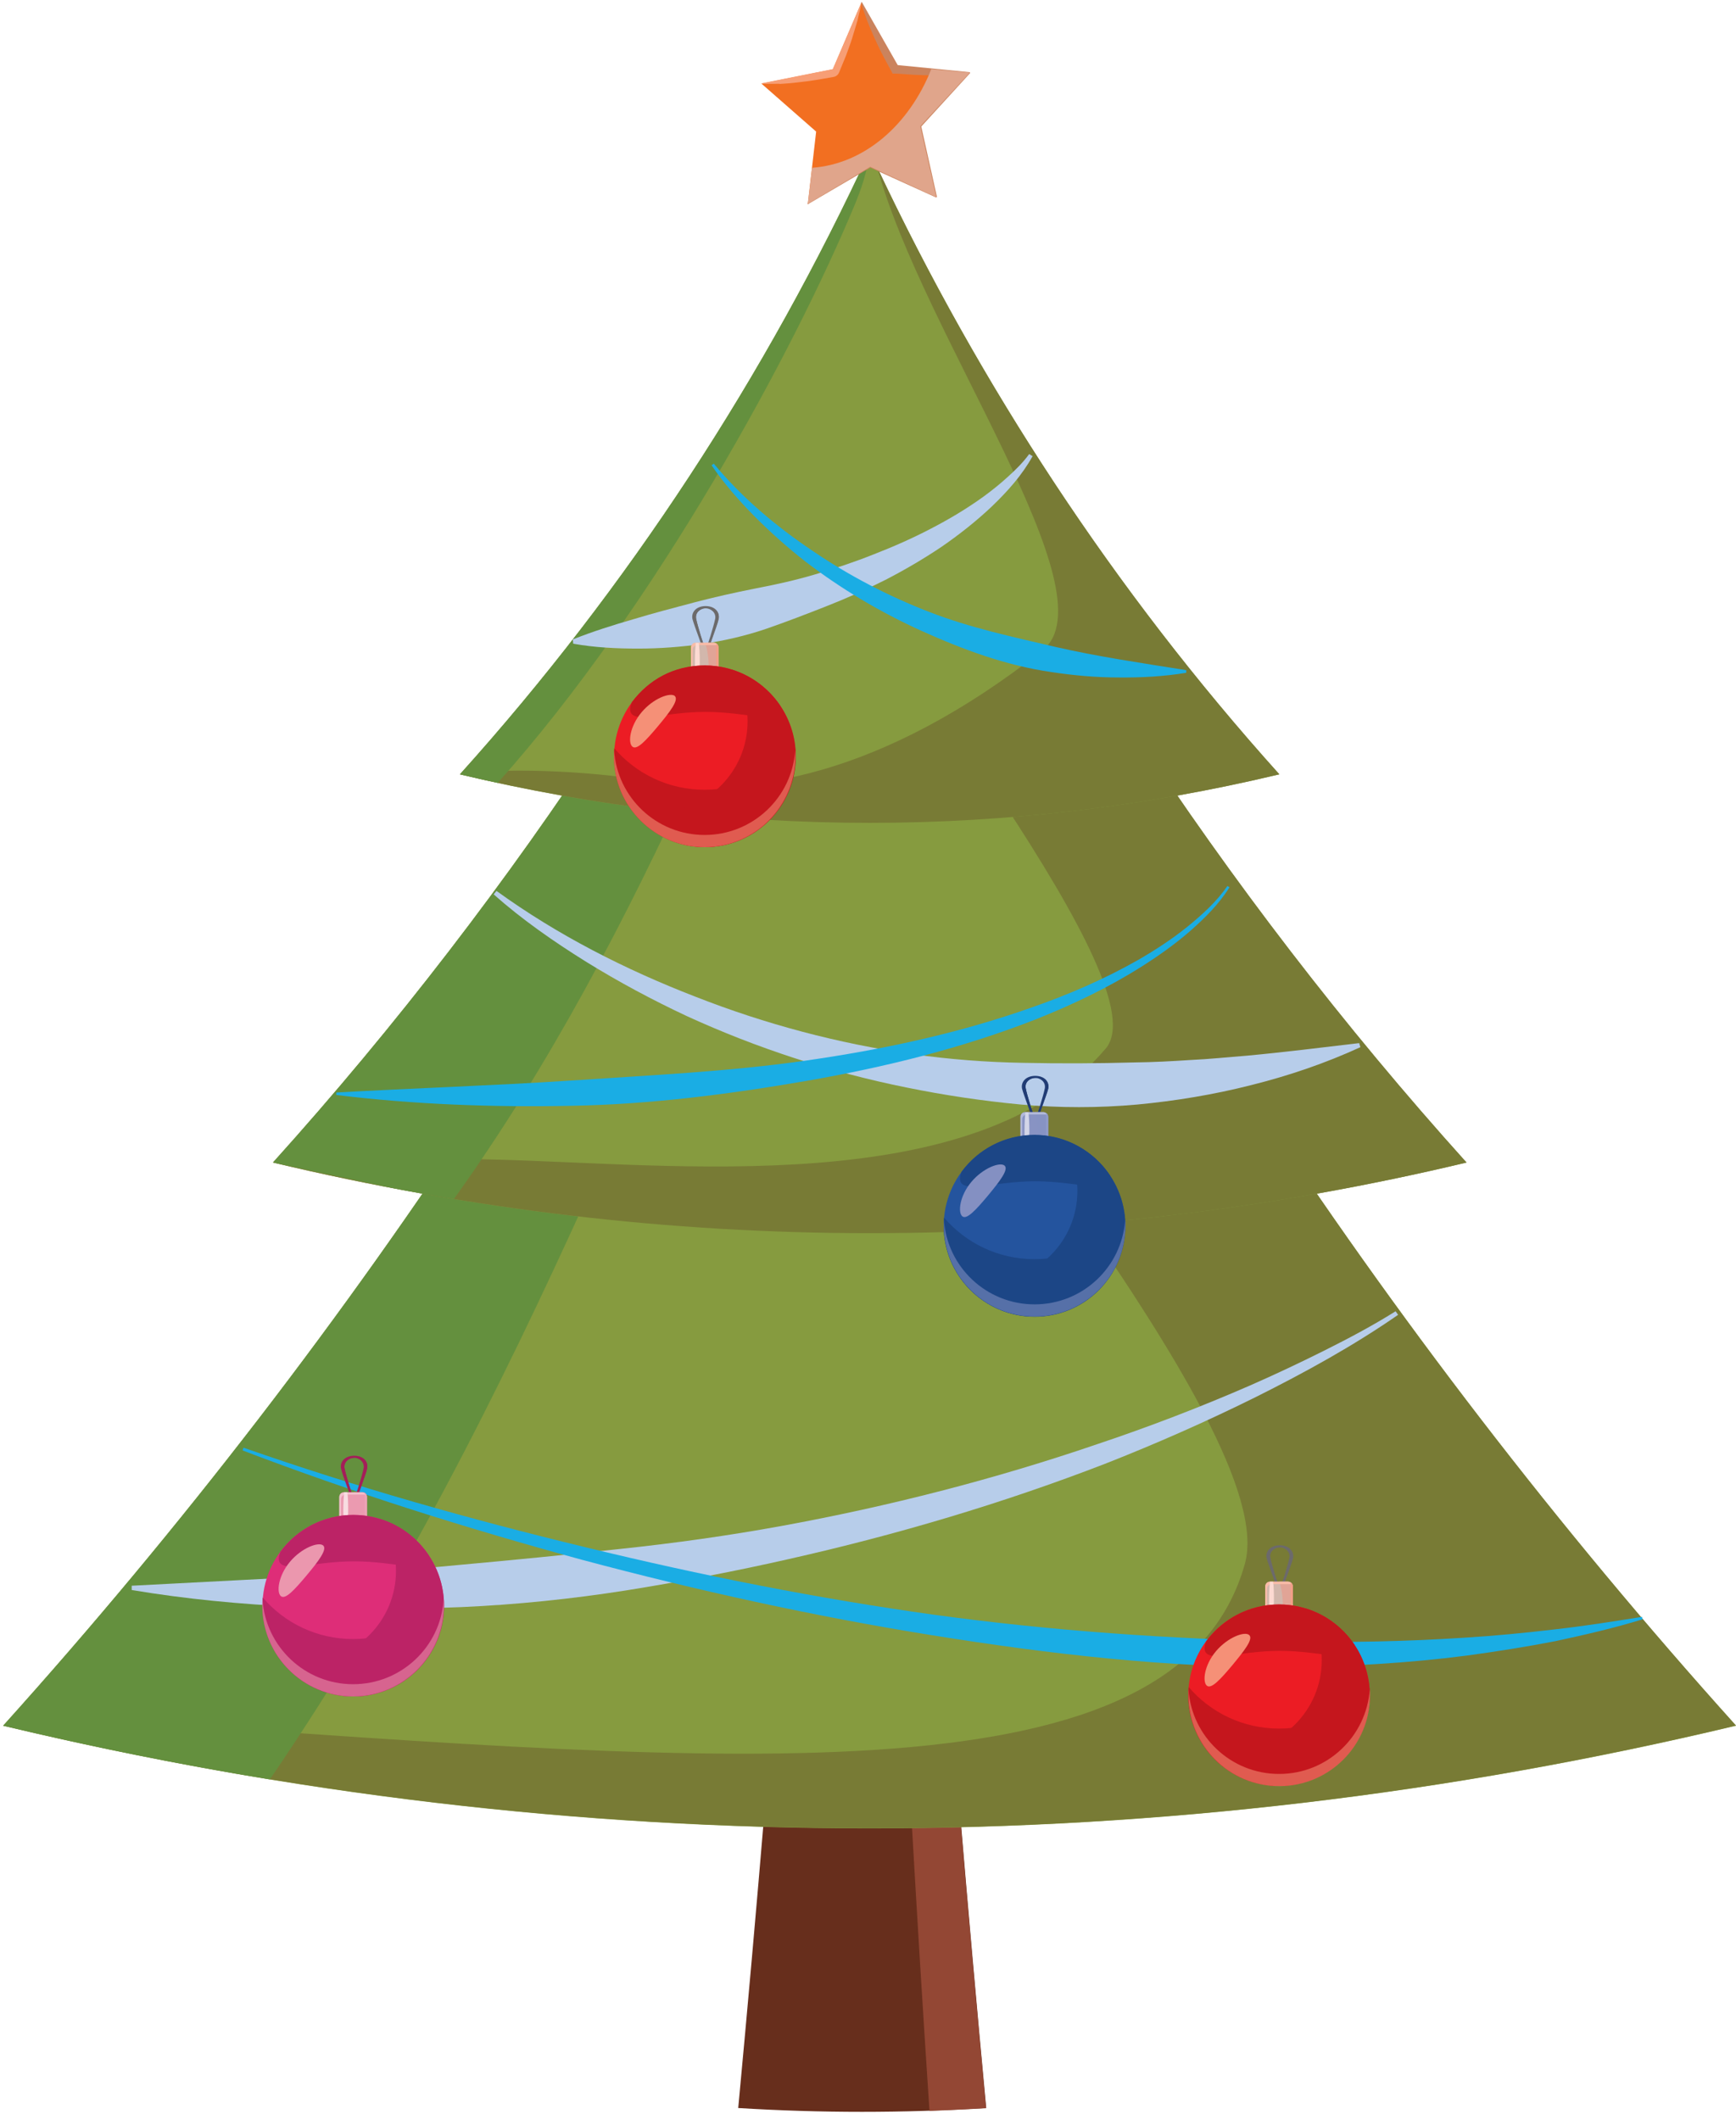 <svg width="95" height="116" viewBox="0 0 95 116" fill="none" xmlns="http://www.w3.org/2000/svg">
<path d="M53.959 115.359C49.439 115.637 44.907 115.637 40.398 115.359C41.422 104.425 42.335 93.48 43.148 82.535C45.842 82.68 48.526 82.68 51.22 82.535C52.033 93.48 52.946 104.425 53.97 115.359H53.959Z" fill="#672E1C"/>
<g style="mix-blend-mode:multiply">
<path d="M51.209 82.535C50.474 82.569 49.739 82.602 49.004 82.624C49.517 93.591 50.14 104.559 50.864 115.515C51.899 115.481 52.924 115.426 53.959 115.37C52.935 104.436 52.022 93.491 51.209 82.546V82.535Z" fill="#934734"/>
</g>
<path d="M0.17 94.438C19.71 72.737 35.61 48.253 47.59 22.344C59.571 48.253 75.471 72.737 95 94.438C63.668 101.931 31.49 101.931 0.17 94.438Z" fill="#869B3F"/>
<g style="mix-blend-mode:multiply">
<path d="M47.59 22.344C45.085 27.766 42.402 33.122 39.552 38.399C49.016 54.254 70.204 78.159 68.122 85.586C64.459 98.646 40.676 96.564 7.919 94.248C5.047 94.048 2.987 94.171 0.17 94.427C31.502 101.92 63.679 101.92 95 94.427C75.459 72.726 59.56 48.242 47.59 22.333V22.344Z" fill="#787B35"/>
</g>
<g style="mix-blend-mode:screen">
<path d="M47.101 32.242C45.43 28.969 49.127 25.673 47.59 22.344C35.61 48.253 19.71 72.737 0.17 94.438C5.013 95.596 9.879 96.576 14.767 97.377C29.085 76.411 36.145 54.666 47.101 32.242Z" fill="#64903E"/>
</g>
<path d="M14.934 63.618C28.395 48.676 39.34 31.808 47.59 13.971C55.841 31.808 66.786 48.676 80.247 63.618C58.669 68.773 36.512 68.773 14.934 63.618Z" fill="#869B3F"/>
<g style="mix-blend-mode:multiply">
<path d="M47.59 13.971C45.898 17.634 44.083 21.253 42.168 24.827C48.748 35.905 63.49 53.876 60.506 57.383C53.436 65.734 36.813 63.674 26.859 63.451C21.537 63.34 18.185 62.984 14.945 63.618C36.523 68.773 58.68 68.773 80.258 63.618C66.797 48.676 55.852 31.808 47.602 13.971H47.59Z" fill="#787B35"/>
</g>
<g style="mix-blend-mode:screen">
<path d="M21.559 65.032C22.65 65.244 23.741 65.433 24.843 65.611C35.443 50.814 41.222 34.012 49.105 17.144C48.593 16.086 48.092 15.029 47.602 13.96C39.351 31.797 28.406 48.665 14.945 63.607C15.012 63.629 15.09 63.641 15.157 63.663C16.159 63.886 19.154 64.52 21.559 65.032Z" fill="#64903E"/>
</g>
<path d="M25.166 42.374C34.408 32.12 41.923 20.529 47.59 8.281C53.258 20.529 60.773 32.108 70.004 42.374C55.184 45.915 39.975 45.915 25.166 42.374Z" fill="#869B3F"/>
<g style="mix-blend-mode:multiply">
<path d="M48.002 9.15C50.485 18.324 60.94 32.532 57.043 35.593C48.247 42.508 40.854 43.71 35.532 42.742C33.071 42.296 28.128 41.929 25.177 42.374C39.986 45.915 55.206 45.915 70.015 42.374C60.996 32.353 53.625 21.074 48.002 9.15Z" fill="#787B35"/>
</g>
<g style="mix-blend-mode:screen">
<path d="M46.778 11.198C47.101 10.408 47.468 9.417 47.59 8.281C41.923 20.529 34.408 32.108 25.166 42.374C25.857 42.541 26.547 42.697 27.237 42.842C35.966 33.077 43.493 19.104 46.778 11.198Z" fill="#64903E"/>
</g>
<path d="M56.509 24.96C55.93 26.007 55.139 26.887 54.282 27.71C53.425 28.523 52.489 29.258 51.521 29.926C50.541 30.583 49.517 31.184 48.459 31.73C47.401 32.264 46.321 32.743 45.219 33.177C44.117 33.612 43.014 34.035 41.89 34.424C40.765 34.803 39.607 35.07 38.449 35.237C37.28 35.404 36.1 35.493 34.92 35.493C33.739 35.493 32.559 35.438 31.368 35.226L31.346 34.992C32.459 34.547 33.572 34.202 34.686 33.879C35.788 33.545 36.902 33.255 37.993 32.966C39.095 32.676 40.197 32.431 41.311 32.209C42.424 31.997 43.538 31.752 44.618 31.429C45.709 31.106 46.778 30.75 47.835 30.327C48.893 29.915 49.929 29.459 50.931 28.935C51.944 28.412 52.913 27.833 53.837 27.165C54.293 26.831 54.739 26.474 55.162 26.085C55.585 25.706 55.997 25.294 56.32 24.849L56.52 24.971L56.509 24.96Z" fill="#B7CDEA"/>
<path d="M27.17 48.754C30.522 51.181 34.229 53.063 38.059 54.544C41.89 56.047 45.876 57.105 49.917 57.684C51.944 57.973 53.97 58.129 56.008 58.163C58.045 58.207 60.072 58.196 62.098 58.14C63.111 58.129 64.136 58.073 65.149 58.007C66.173 57.962 67.187 57.851 68.211 57.773C70.26 57.584 72.297 57.327 74.379 57.083L74.446 57.305C72.531 58.185 70.538 58.864 68.489 59.376C66.441 59.899 64.347 60.245 62.232 60.445C60.116 60.634 57.99 60.634 55.874 60.445C53.759 60.245 51.666 59.933 49.595 59.51C45.453 58.675 41.422 57.361 37.603 55.613C35.699 54.722 33.851 53.731 32.069 52.629C30.299 51.526 28.573 50.324 27.014 48.943L27.159 48.765L27.17 48.754Z" fill="#B7CDEA"/>
<path d="M76.517 71.947C74.045 73.661 71.407 75.109 68.712 76.456C66.018 77.792 63.267 79.006 60.462 80.108C54.839 82.279 49.049 83.994 43.159 85.319C40.22 85.987 37.247 86.555 34.263 87.033C31.279 87.501 28.273 87.813 25.255 87.946C23.741 88.002 22.238 88.047 20.724 88.047C19.221 88.035 17.706 88.013 16.203 87.935C13.186 87.791 10.191 87.512 7.207 87.011V86.777L16.192 86.31C17.684 86.21 19.165 86.132 20.646 86.009C22.127 85.909 23.608 85.786 25.088 85.642C28.05 85.374 31.001 85.085 33.951 84.762C36.913 84.45 39.852 84.038 42.781 83.504C48.626 82.435 54.416 80.954 60.05 79.028C62.878 78.082 65.661 77.013 68.4 75.821C69.77 75.22 71.117 74.585 72.453 73.917C73.789 73.249 75.114 72.548 76.372 71.757L76.506 71.947H76.517Z" fill="#B7CDEA"/>
<path d="M39.051 25.361C40.598 27.232 42.469 28.802 44.473 30.149C46.466 31.507 48.615 32.621 50.853 33.489C53.091 34.358 55.44 34.859 57.767 35.404C60.105 35.939 62.477 36.284 64.915 36.673V36.818C63.691 37.019 62.455 37.086 61.219 37.074C59.983 37.074 58.747 36.963 57.511 36.774C55.039 36.417 52.679 35.538 50.43 34.525C48.169 33.5 46.032 32.231 44.072 30.728C43.103 29.971 42.179 29.147 41.311 28.278C40.442 27.399 39.63 26.475 38.939 25.461L39.051 25.383V25.361Z" fill="#1AADE4"/>
<path d="M67.276 48.565C66.697 49.489 65.917 50.257 65.105 50.97C64.281 51.682 63.401 52.306 62.488 52.885C60.662 54.043 58.702 54.978 56.687 55.78C52.657 57.361 48.437 58.396 44.183 59.142C39.93 59.877 35.632 60.434 31.312 60.512C27.003 60.601 22.683 60.445 18.408 59.922V59.788C22.717 59.543 26.992 59.41 31.257 59.131C35.521 58.842 39.785 58.652 44.016 58.051C48.236 57.45 52.434 56.559 56.453 55.134C58.468 54.432 60.428 53.586 62.288 52.529C63.212 51.994 64.103 51.415 64.938 50.747C65.761 50.079 66.574 49.355 67.164 48.487L67.287 48.554L67.276 48.565Z" fill="#1AADE4"/>
<path d="M13.342 79.228C19.477 81.377 25.745 83.148 32.047 84.673C38.36 86.21 44.74 87.479 51.154 88.37C57.578 89.249 64.047 89.695 70.505 89.828C73.734 89.895 76.974 89.828 80.203 89.617C81.817 89.516 83.431 89.361 85.035 89.171C86.649 88.993 88.253 88.737 89.856 88.481L89.889 88.615C88.331 89.093 86.738 89.461 85.135 89.806C83.532 90.118 81.917 90.374 80.292 90.596C77.04 91.019 73.767 91.198 70.494 91.231C63.947 91.276 57.422 90.519 50.986 89.483C44.54 88.448 38.171 87.045 31.869 85.363C25.578 83.649 19.365 81.7 13.275 79.373L13.319 79.24L13.342 79.228Z" fill="#1AADE4"/>
<path d="M38.616 35.605C38.538 35.605 38.483 35.605 38.227 34.847C38.093 34.48 37.937 34.046 37.892 33.868C37.826 33.556 38.037 33.177 38.605 33.166C39.173 33.166 39.396 33.556 39.318 33.868C39.284 34.046 39.117 34.469 38.995 34.847C38.739 35.593 38.683 35.605 38.605 35.605H38.616ZM38.616 33.289C38.36 33.289 38.037 33.489 38.093 33.856C38.171 34.246 38.516 35.382 38.616 35.549C38.716 35.371 39.062 34.235 39.139 33.856C39.195 33.5 38.872 33.289 38.616 33.289Z" fill="#6C6A6B"/>
<g style="mix-blend-mode:multiply">
<path d="M38.004 33.834C38.093 34.213 38.46 35.349 38.572 35.516C38.572 35.516 38.572 35.504 38.583 35.493C38.472 35.204 38.16 34.213 38.093 33.845C38.037 33.489 38.36 33.278 38.616 33.278C38.661 33.278 38.705 33.278 38.739 33.3C38.661 33.266 38.583 33.255 38.516 33.255C38.26 33.255 37.926 33.467 38.004 33.834Z" fill="#6C6A6B"/>
<path d="M38.883 33.222C39.184 33.344 39.295 33.612 39.251 33.845C39.217 34.023 39.072 34.447 38.95 34.825C38.705 35.582 38.661 35.582 38.572 35.582C38.572 35.582 38.549 35.582 38.538 35.582C38.572 35.616 38.594 35.616 38.616 35.616C38.694 35.616 38.75 35.616 39.006 34.859C39.139 34.491 39.295 34.057 39.329 33.879C39.384 33.623 39.262 33.322 38.883 33.222Z" fill="#6C6A6B"/>
</g>
<path d="M38.071 35.181H39.062C39.206 35.181 39.318 35.293 39.318 35.438V36.829C39.318 36.974 39.206 37.086 39.062 37.086H38.071C37.926 37.086 37.815 36.974 37.815 36.829V35.438C37.815 35.293 37.926 35.181 38.071 35.181Z" fill="#D2B7AC"/>
<g style="mix-blend-mode:multiply">
<path d="M39.062 35.181H38.583C38.705 35.527 38.783 35.994 38.783 36.507C38.783 36.707 38.783 36.907 38.75 37.086H39.062C39.206 37.086 39.318 36.974 39.318 36.829V35.438C39.318 35.293 39.206 35.181 39.062 35.181Z" fill="#E1A496"/>
</g>
<g style="mix-blend-mode:screen">
<path d="M37.904 36.952V35.56C37.904 35.415 38.015 35.304 38.16 35.304H39.151C39.206 35.304 39.262 35.326 39.306 35.349C39.273 35.248 39.173 35.17 39.062 35.17H38.071C37.926 35.17 37.815 35.282 37.815 35.426V36.818C37.815 36.907 37.859 36.985 37.926 37.03C37.926 37.008 37.915 36.974 37.915 36.941L37.904 36.952Z" fill="#F9BBA7"/>
</g>
<g style="mix-blend-mode:screen">
<path d="M38.071 35.181C38.048 35.426 38.026 35.783 38.026 36.184C38.026 36.529 38.037 36.852 38.059 37.086H38.26C38.282 36.84 38.293 36.529 38.293 36.184C38.293 35.783 38.271 35.426 38.249 35.181H38.071Z" fill="#FCDAD2"/>
</g>
<g style="mix-blend-mode:screen" opacity="0.85">
<path d="M39.195 35.215V37.052C39.273 37.008 39.318 36.929 39.318 36.829V35.438C39.318 35.349 39.273 35.259 39.195 35.215Z" fill="#F69D82"/>
</g>
<path d="M43.537 41.383C43.537 44.122 41.311 46.349 38.572 46.349C35.833 46.349 33.606 44.122 33.606 41.383C33.606 38.644 35.833 36.417 38.572 36.417C41.311 36.417 43.537 38.644 43.537 41.383Z" fill="#EC1C24"/>
<g style="mix-blend-mode:multiply">
<path d="M38.561 43.22C36.579 43.22 34.808 42.341 33.617 40.949C33.606 41.094 33.595 41.25 33.595 41.394C33.595 44.133 35.822 46.36 38.561 46.36C41.3 46.36 43.526 44.133 43.526 41.394C43.526 41.239 43.526 41.094 43.504 40.949C42.313 42.341 40.531 43.22 38.561 43.22Z" fill="#C5161D"/>
</g>
<g style="mix-blend-mode:multiply">
<path d="M40.008 36.629C40.576 37.431 40.91 38.41 40.91 39.479C40.91 42.218 38.683 44.445 35.944 44.445C35.443 44.445 34.953 44.367 34.508 44.234C35.41 45.514 36.891 46.36 38.583 46.36C41.322 46.36 43.549 44.133 43.549 41.394C43.549 39.156 42.057 37.252 40.019 36.64L40.008 36.629Z" fill="#C5161D"/>
</g>
<g style="mix-blend-mode:screen" opacity="0.56">
<path d="M38.561 45.692C35.922 45.692 33.773 43.644 33.606 41.06C33.606 41.172 33.595 41.283 33.595 41.394C33.595 44.133 35.822 46.36 38.561 46.36C41.3 46.36 43.526 44.133 43.526 41.394C43.526 41.283 43.526 41.172 43.515 41.06C43.348 43.644 41.188 45.692 38.561 45.692Z" fill="#F59077"/>
</g>
<g style="mix-blend-mode:multiply">
<path d="M42.725 38.811C42.725 38.756 42.725 38.689 42.702 38.633C41.812 37.297 40.297 36.417 38.572 36.417C36.846 36.417 35.487 37.208 34.574 38.433C34.519 38.566 34.485 38.7 34.485 38.811C34.485 39.691 36.334 38.956 38.605 38.956C40.876 38.956 42.725 39.68 42.725 38.811Z" fill="#C5161D"/>
</g>
<g style="mix-blend-mode:screen">
<path d="M36.924 38.088C37.169 38.299 36.645 38.978 36.011 39.735C35.365 40.504 34.853 41.072 34.608 40.86C34.352 40.648 34.463 39.747 35.109 38.978C35.755 38.21 36.679 37.876 36.935 38.088H36.924Z" fill="#F59077"/>
</g>
<path d="M56.654 61.302C56.576 61.302 56.52 61.302 56.264 60.556C56.13 60.178 55.975 59.755 55.93 59.577C55.863 59.265 56.075 58.886 56.643 58.875C57.211 58.875 57.433 59.265 57.355 59.577C57.322 59.755 57.155 60.178 57.021 60.556C56.765 61.302 56.709 61.313 56.632 61.302H56.654ZM56.654 58.986C56.398 58.986 56.064 59.187 56.13 59.554C56.209 59.944 56.554 61.08 56.654 61.247C56.754 61.069 57.099 59.944 57.177 59.554C57.233 59.187 56.91 58.986 56.654 58.986Z" fill="#213C75"/>
<g style="mix-blend-mode:multiply">
<path d="M56.041 59.532C56.131 59.911 56.498 61.046 56.609 61.213C56.609 61.213 56.609 61.202 56.62 61.191C56.509 60.913 56.197 59.911 56.131 59.554C56.064 59.187 56.398 58.986 56.654 58.986C56.698 58.986 56.743 58.986 56.776 58.998C56.698 58.964 56.62 58.953 56.542 58.953C56.286 58.953 55.964 59.165 56.03 59.532H56.041Z" fill="#213C75"/>
<path d="M56.921 58.908C57.222 59.031 57.322 59.298 57.289 59.532C57.255 59.71 57.111 60.133 56.977 60.512C56.732 61.269 56.687 61.269 56.598 61.269C56.587 61.269 56.576 61.269 56.565 61.269C56.598 61.302 56.621 61.302 56.643 61.302C56.721 61.302 56.776 61.302 57.033 60.556C57.166 60.178 57.322 59.755 57.367 59.577C57.422 59.321 57.3 59.02 56.921 58.92V58.908Z" fill="#213C75"/>
</g>
<path d="M56.108 60.868H57.099C57.244 60.868 57.355 60.979 57.355 61.124V62.516C57.355 62.661 57.244 62.772 57.099 62.772H56.108C55.963 62.772 55.852 62.661 55.852 62.516V61.124C55.852 60.979 55.963 60.868 56.108 60.868Z" fill="#8893C3"/>
<g style="mix-blend-mode:multiply">
<path d="M57.099 60.868H56.62C56.743 61.224 56.821 61.681 56.821 62.193C56.821 62.394 56.821 62.594 56.787 62.772H57.099C57.244 62.772 57.355 62.661 57.355 62.516V61.124C57.355 60.979 57.244 60.868 57.099 60.868Z" fill="#8793C3"/>
</g>
<g style="mix-blend-mode:screen">
<path d="M55.941 62.639V61.247C55.941 61.102 56.053 60.991 56.197 60.991H57.188C57.244 60.991 57.3 61.013 57.333 61.035C57.3 60.935 57.199 60.857 57.088 60.857H56.097C55.952 60.857 55.841 60.98 55.841 61.113V62.505C55.841 62.594 55.886 62.672 55.952 62.716C55.952 62.683 55.941 62.661 55.941 62.627V62.639Z" fill="#B1B8D9"/>
</g>
<g style="mix-blend-mode:screen">
<path d="M56.108 60.868C56.086 61.113 56.064 61.48 56.064 61.87C56.064 62.215 56.064 62.538 56.097 62.772H56.297C56.32 62.527 56.331 62.215 56.331 61.87C56.331 61.469 56.309 61.113 56.286 60.868H56.108Z" fill="#D2D5E8"/>
</g>
<g style="mix-blend-mode:screen" opacity="0.85">
<path d="M57.244 60.901V62.739C57.322 62.694 57.366 62.616 57.366 62.516V61.124C57.366 61.035 57.322 60.946 57.244 60.901Z" fill="#929CC9"/>
</g>
<path d="M61.575 67.081C61.575 69.82 59.348 72.047 56.609 72.047C53.87 72.047 51.643 69.82 51.643 67.081C51.643 64.342 53.87 62.115 56.609 62.115C59.348 62.115 61.575 64.342 61.575 67.081Z" fill="#24549E"/>
<g style="mix-blend-mode:multiply">
<path d="M56.609 68.907C54.627 68.907 52.857 68.027 51.666 66.636C51.654 66.78 51.643 66.936 51.643 67.081C51.643 69.82 53.87 72.047 56.609 72.047C59.348 72.047 61.575 69.82 61.575 67.081C61.575 66.925 61.575 66.78 61.553 66.636C60.361 68.027 58.591 68.907 56.609 68.907Z" fill="#1C4686"/>
</g>
<g style="mix-blend-mode:multiply">
<path d="M58.057 62.327C58.624 63.128 58.959 64.108 58.959 65.177C58.959 67.916 56.732 70.143 53.993 70.143C53.492 70.143 53.002 70.065 52.556 69.931C53.458 71.212 54.939 72.058 56.62 72.058C59.371 72.058 61.586 69.831 61.586 67.092C61.586 64.854 60.105 62.961 58.057 62.338V62.327Z" fill="#1C4686"/>
</g>
<g style="mix-blend-mode:screen" opacity="0.56">
<path d="M56.609 71.379C53.982 71.379 51.822 69.33 51.654 66.747C51.654 66.858 51.654 66.97 51.654 67.081C51.654 69.82 53.881 72.047 56.62 72.047C59.359 72.047 61.586 69.82 61.586 67.081C61.586 66.97 61.586 66.858 61.575 66.747C61.397 69.341 59.248 71.379 56.62 71.379H56.609Z" fill="#8490C2"/>
</g>
<g style="mix-blend-mode:multiply">
<path d="M60.762 64.498C60.762 64.498 60.762 64.386 60.74 64.32C59.849 62.984 58.335 62.104 56.609 62.104C54.973 62.104 53.525 62.895 52.623 64.119C52.568 64.253 52.534 64.386 52.534 64.498C52.534 65.377 54.383 64.643 56.654 64.643C58.925 64.643 60.773 65.366 60.773 64.498H60.762Z" fill="#1C4686"/>
</g>
<g style="mix-blend-mode:screen">
<path d="M54.972 63.785C55.217 63.997 54.694 64.665 54.059 65.433C53.414 66.201 52.901 66.769 52.657 66.558C52.412 66.346 52.512 65.444 53.158 64.676C53.803 63.908 54.727 63.574 54.972 63.785Z" fill="#8490C2"/>
</g>
<path d="M19.377 82.09C19.299 82.09 19.243 82.09 18.987 81.344C18.853 80.977 18.697 80.542 18.664 80.364C18.597 80.052 18.809 79.674 19.377 79.663C19.944 79.663 20.167 80.052 20.089 80.364C20.056 80.542 19.889 80.965 19.766 81.344C19.51 82.09 19.454 82.101 19.377 82.09ZM19.377 79.774C19.132 79.774 18.798 79.974 18.853 80.342C18.931 80.731 19.265 81.867 19.377 82.034C19.477 81.856 19.822 80.731 19.9 80.342C19.956 79.986 19.633 79.774 19.377 79.774Z" fill="#A41E59"/>
<g style="mix-blend-mode:multiply">
<path d="M18.764 80.32C18.853 80.698 19.221 81.834 19.332 82.001C19.332 82.001 19.332 81.99 19.343 81.978C19.232 81.7 18.92 80.698 18.853 80.342C18.798 79.986 19.12 79.774 19.377 79.774C19.421 79.774 19.466 79.774 19.499 79.796C19.421 79.763 19.343 79.752 19.265 79.752C19.02 79.752 18.686 79.963 18.753 80.331L18.764 80.32Z" fill="#A41E59"/>
<path d="M19.644 79.696C19.945 79.818 20.045 80.086 20.011 80.32C19.978 80.498 19.833 80.932 19.711 81.299C19.466 82.056 19.421 82.056 19.332 82.056C19.321 82.056 19.31 82.056 19.299 82.056C19.332 82.09 19.355 82.09 19.377 82.09C19.455 82.09 19.51 82.09 19.767 81.344C19.9 80.976 20.056 80.542 20.089 80.364C20.145 80.108 20.011 79.807 19.644 79.707V79.696Z" fill="#A41E59"/>
</g>
<path d="M18.831 81.656H19.822C19.967 81.656 20.078 81.767 20.078 81.912V83.303C20.078 83.448 19.967 83.559 19.822 83.559H18.831C18.686 83.559 18.575 83.448 18.575 83.303V81.912C18.575 81.767 18.686 81.656 18.831 81.656Z" fill="#EB9AB0"/>
<g style="mix-blend-mode:multiply">
<path d="M19.822 81.656H19.343C19.465 82.001 19.543 82.468 19.543 82.981C19.543 83.181 19.543 83.381 19.51 83.559H19.822C19.966 83.559 20.078 83.448 20.078 83.303V81.912C20.078 81.767 19.966 81.656 19.822 81.656Z" fill="#EB9AB0"/>
</g>
<g style="mix-blend-mode:screen">
<path d="M18.664 83.437V82.045C18.664 81.901 18.775 81.789 18.92 81.789H19.911C19.911 81.789 20.022 81.811 20.056 81.845C20.022 81.745 19.922 81.678 19.811 81.678H18.82C18.675 81.678 18.564 81.789 18.564 81.934V83.326C18.564 83.415 18.608 83.482 18.675 83.537C18.675 83.515 18.664 83.482 18.664 83.448V83.437Z" fill="#F2C0CC"/>
</g>
<g style="mix-blend-mode:screen">
<path d="M18.831 81.656C18.809 81.901 18.786 82.257 18.786 82.658C18.786 83.003 18.797 83.326 18.82 83.559H19.02C19.043 83.315 19.054 83.003 19.054 82.658C19.054 82.257 19.043 81.901 19.009 81.656H18.831Z" fill="#F8DCE1"/>
</g>
<g style="mix-blend-mode:screen" opacity="0.85">
<path d="M19.956 81.7V83.526C20.034 83.482 20.078 83.404 20.078 83.303V81.912C20.078 81.823 20.034 81.734 19.956 81.689V81.7Z" fill="#EDA3B7"/>
</g>
<path d="M24.298 87.868C24.298 90.608 22.071 92.834 19.332 92.834C16.593 92.834 14.366 90.608 14.366 87.868C14.366 85.129 16.593 82.903 19.332 82.903C22.071 82.903 24.298 85.129 24.298 87.868Z" fill="#DE2D78"/>
<g style="mix-blend-mode:multiply">
<path d="M19.321 89.695C17.339 89.695 15.569 88.815 14.377 87.423C14.366 87.568 14.355 87.724 14.355 87.868C14.355 90.608 16.582 92.834 19.321 92.834C22.06 92.834 24.287 90.608 24.287 87.868C24.287 87.713 24.287 87.568 24.264 87.423C23.073 88.815 21.303 89.695 19.321 89.695Z" fill="#BC2366"/>
</g>
<g style="mix-blend-mode:multiply">
<path d="M20.768 83.114C21.336 83.927 21.67 84.907 21.67 85.965C21.67 88.704 19.443 90.93 16.704 90.93C16.203 90.93 15.713 90.853 15.268 90.719C16.17 91.999 17.651 92.834 19.332 92.834C22.082 92.834 24.298 90.608 24.298 87.868C24.298 85.631 22.817 83.727 20.779 83.114H20.768Z" fill="#BC2366"/>
</g>
<g style="mix-blend-mode:screen" opacity="0.56">
<path d="M19.321 92.166C16.693 92.166 14.533 90.118 14.366 87.534C14.366 87.646 14.355 87.757 14.355 87.868C14.355 90.608 16.582 92.834 19.321 92.834C22.06 92.834 24.287 90.608 24.287 87.868C24.287 87.757 24.287 87.646 24.276 87.534C24.108 90.129 21.948 92.166 19.321 92.166Z" fill="#EB97AE"/>
</g>
<g style="mix-blend-mode:multiply">
<path d="M23.485 85.296C23.485 85.241 23.485 85.174 23.463 85.118C22.572 83.782 21.058 82.903 19.332 82.903C17.695 82.903 16.248 83.693 15.346 84.918C15.29 85.052 15.257 85.185 15.257 85.296C15.257 86.165 17.105 85.441 19.377 85.441C21.648 85.441 23.496 86.165 23.496 85.296H23.485Z" fill="#BC2366"/>
</g>
<g style="mix-blend-mode:screen">
<path d="M17.684 84.573C17.929 84.784 17.406 85.463 16.771 86.221C16.126 86.989 15.613 87.557 15.368 87.345C15.123 87.134 15.224 86.232 15.87 85.463C16.515 84.695 17.439 84.361 17.684 84.573Z" fill="#EB97AE"/>
</g>
<path d="M70.037 86.989C69.959 86.989 69.903 86.989 69.647 86.243C69.514 85.864 69.358 85.441 69.313 85.263C69.247 84.951 69.458 84.573 70.026 84.562C70.594 84.562 70.805 84.951 70.739 85.263C70.705 85.441 70.538 85.864 70.404 86.243C70.148 86.989 70.093 87 70.015 86.989H70.037ZM70.037 84.673C69.781 84.673 69.447 84.873 69.514 85.241C69.592 85.63 69.937 86.766 70.037 86.933C70.137 86.755 70.483 85.63 70.56 85.241C70.616 84.885 70.282 84.673 70.037 84.673Z" fill="#6C6A6B"/>
<g style="mix-blend-mode:multiply">
<path d="M69.425 85.219C69.514 85.597 69.881 86.733 69.993 86.9C69.993 86.9 69.993 86.889 70.004 86.878C69.892 86.599 69.581 85.597 69.514 85.241C69.447 84.885 69.781 84.673 70.037 84.673C70.082 84.673 70.126 84.673 70.16 84.695C70.082 84.662 70.004 84.651 69.926 84.651C69.67 84.651 69.347 84.862 69.414 85.23L69.425 85.219Z" fill="#6C6A6B"/>
<path d="M70.305 84.606C70.605 84.729 70.717 84.996 70.672 85.23C70.639 85.408 70.494 85.842 70.371 86.21C70.126 86.967 70.082 86.967 69.993 86.967C69.982 86.967 69.971 86.967 69.96 86.967C69.993 87 70.015 87 70.037 87C70.115 87 70.171 87 70.427 86.254C70.561 85.876 70.717 85.452 70.761 85.274C70.817 85.018 70.683 84.718 70.316 84.617L70.305 84.606Z" fill="#6C6A6B"/>
</g>
<path d="M69.503 86.555H70.494C70.638 86.555 70.75 86.666 70.75 86.811V88.203C70.75 88.347 70.638 88.459 70.494 88.459H69.503C69.358 88.459 69.247 88.347 69.247 88.203V86.811C69.247 86.666 69.358 86.555 69.503 86.555Z" fill="#D2B7AC"/>
<g style="mix-blend-mode:multiply">
<path d="M70.482 86.555H70.004C70.126 86.911 70.204 87.367 70.204 87.88C70.204 88.08 70.204 88.28 70.171 88.459H70.482C70.627 88.459 70.739 88.347 70.739 88.203V86.811C70.739 86.666 70.627 86.555 70.482 86.555Z" fill="#E1A496"/>
</g>
<g style="mix-blend-mode:screen">
<path d="M69.336 88.336V86.944C69.336 86.8 69.447 86.688 69.592 86.688H70.583C70.638 86.688 70.694 86.699 70.728 86.733C70.694 86.633 70.594 86.555 70.483 86.555H69.492C69.347 86.555 69.236 86.677 69.236 86.811V88.203C69.236 88.292 69.28 88.358 69.347 88.414C69.347 88.392 69.336 88.358 69.336 88.325V88.336Z" fill="#F9BBA7"/>
</g>
<g style="mix-blend-mode:screen">
<path d="M69.492 86.555C69.469 86.8 69.447 87.156 69.447 87.557C69.447 87.902 69.458 88.225 69.48 88.459H69.681C69.703 88.214 69.714 87.902 69.714 87.557C69.714 87.156 69.703 86.8 69.67 86.555H69.492Z" fill="#FCDAD2"/>
</g>
<g style="mix-blend-mode:screen" opacity="0.85">
<path d="M70.627 86.599V88.436C70.705 88.392 70.75 88.303 70.75 88.214V86.822C70.75 86.733 70.705 86.644 70.627 86.599Z" fill="#F69D82"/>
</g>
<path d="M74.958 92.767C74.958 95.507 72.731 97.733 69.993 97.733C67.253 97.733 65.027 95.507 65.027 92.767C65.027 90.028 67.253 87.802 69.993 87.802C72.731 87.802 74.958 90.028 74.958 92.767Z" fill="#EC1C24"/>
<g style="mix-blend-mode:multiply">
<path d="M69.993 94.594C68.011 94.594 66.24 93.714 65.049 92.322C65.038 92.467 65.027 92.623 65.027 92.767C65.027 95.507 67.253 97.733 69.993 97.733C72.731 97.733 74.958 95.507 74.958 92.767C74.958 92.612 74.958 92.467 74.936 92.322C73.734 93.714 71.974 94.594 69.993 94.594Z" fill="#C5161D"/>
</g>
<g style="mix-blend-mode:multiply">
<path d="M71.429 88.013C71.997 88.815 72.331 89.795 72.331 90.852C72.331 93.591 70.104 95.818 67.365 95.818C66.864 95.818 66.374 95.74 65.929 95.607C66.819 96.887 68.311 97.733 69.993 97.733C72.743 97.733 74.959 95.507 74.959 92.767C74.959 90.529 73.478 88.626 71.429 88.013Z" fill="#C5161D"/>
</g>
<g style="mix-blend-mode:screen" opacity="0.56">
<path d="M69.993 97.076C67.365 97.076 65.205 95.028 65.038 92.445C65.038 92.556 65.038 92.667 65.038 92.779C65.038 95.518 67.265 97.745 70.004 97.745C72.743 97.745 74.969 95.518 74.969 92.779C74.969 92.667 74.97 92.556 74.958 92.445C74.78 95.028 72.631 97.076 70.004 97.076H69.993Z" fill="#F59077"/>
</g>
<g style="mix-blend-mode:multiply">
<path d="M74.146 90.195C74.146 90.14 74.146 90.073 74.123 90.017C73.233 88.681 71.718 87.802 69.993 87.802C68.356 87.802 66.908 88.592 66.007 89.817C65.951 89.951 65.918 90.084 65.918 90.195C65.918 91.075 67.766 90.34 70.037 90.34C72.308 90.34 74.157 91.064 74.157 90.195H74.146Z" fill="#C5161D"/>
</g>
<g style="mix-blend-mode:screen">
<path d="M68.356 89.472C68.612 89.683 68.077 90.351 67.443 91.12C66.797 91.888 66.285 92.456 66.04 92.244C65.795 92.033 65.895 91.131 66.541 90.362C67.187 89.594 68.111 89.26 68.356 89.472Z" fill="#F59077"/>
</g>
<path d="M49.105 3.605L53.068 3.972L50.363 6.901L51.242 10.787L47.624 9.127L44.206 11.165L44.662 7.201L41.667 4.574L45.575 3.794L47.145 0.131L49.105 3.605Z" fill="#F26F21"/>
<g style="mix-blend-mode:multiply">
<path d="M47.167 0.12L49.138 3.583L49.104 3.56L53.068 3.95V3.995C52.723 4.05 52.389 4.061 52.055 4.095L51.053 4.117C50.719 4.128 50.385 4.106 50.051 4.095L49.06 4.028H48.848L48.737 3.816C48.414 3.237 48.102 2.647 47.835 2.035C47.702 1.734 47.568 1.423 47.445 1.111C47.334 0.788 47.212 0.476 47.123 0.142L47.156 0.12H47.167Z" fill="#CB835D"/>
</g>
<g style="mix-blend-mode:multiply">
<path d="M51.231 10.809L47.602 9.161H47.646L44.206 11.176L44.183 11.132C44.417 10.887 44.696 10.686 44.941 10.452L45.742 9.851C46.009 9.64 46.288 9.473 46.566 9.283L47.412 8.76L47.602 8.638L47.802 8.738C48.403 9.016 49.005 9.317 49.572 9.651C49.862 9.818 50.151 9.985 50.43 10.174C50.708 10.374 50.986 10.541 51.254 10.764L51.231 10.809Z" fill="#CB835D"/>
</g>
<g style="mix-blend-mode:multiply">
<path d="M53.091 3.995L50.407 6.934V6.89L51.276 10.787H51.231C51.075 10.497 50.964 10.174 50.819 9.873L50.496 8.927C50.385 8.615 50.307 8.292 50.207 7.97L49.962 7.001L49.906 6.789L50.062 6.622C50.519 6.144 50.986 5.665 51.476 5.219C51.721 4.997 51.977 4.774 52.233 4.562C52.512 4.362 52.757 4.139 53.057 3.961L53.091 3.995Z" fill="#CB835D"/>
</g>
<path d="M42.658 4.596C42.992 4.574 43.326 4.551 43.66 4.507C44.328 4.44 44.974 4.329 45.631 4.206C45.753 4.184 45.865 4.095 45.92 3.961L46.299 3.037C46.41 2.725 46.533 2.414 46.633 2.091L46.922 1.133C46.989 0.81 47.089 0.487 47.134 0.153L45.575 3.783L41.667 4.562L41.7 4.585C42.023 4.596 42.346 4.585 42.669 4.585L42.658 4.596Z" fill="#F79E75"/>
<g style="mix-blend-mode:multiply">
<path d="M53.068 3.972L50.964 3.783C49.75 6.834 47.312 8.972 44.439 9.183L44.206 11.165L47.624 9.127L51.242 10.798L50.363 6.912L53.068 3.983V3.972Z" fill="#E0A58B"/>
</g>
</svg>
